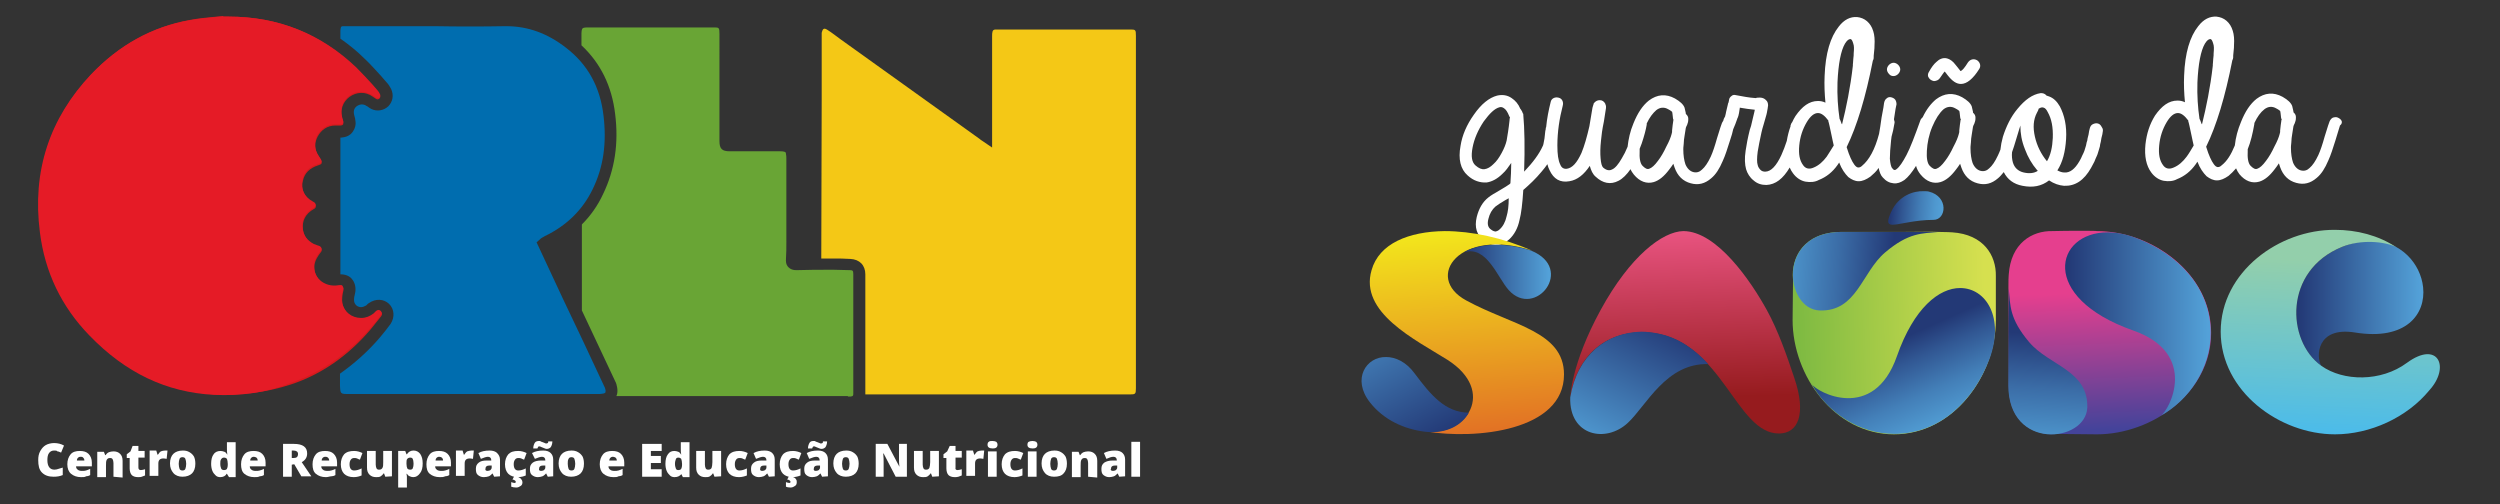 <?xml version="1.0" encoding="utf-8"?>
<!-- Generator: Adobe Illustrator 24.1.3, SVG Export Plug-In . SVG Version: 6.00 Build 0)  -->
<svg version="1.1" id="Camada_1" xmlns="http://www.w3.org/2000/svg" xmlns:xlink="http://www.w3.org/1999/xlink" x="0px" y="0px"
	 viewBox="0 0 601.5 121.3" style="enable-background:new 0 0 601.5 121.3;" xml:space="preserve">
<rect x="0" y="0" width="601.5" height="121.3" fill="#333333" stroke="none"/>
<style type="text/css">
	.st0{fill:#F4C816;}
	.st1{fill:#69A535;}
	.st2{fill:#006DAF;}
	.st3{fill:#D71A1D;}
	.st4{fill:#E51B26;}
	.st5{fill:#FFFFFF;}
	.st6{clip-path:url(#SVGID_1_);fill:url(#SVGID_2_);}
	.st7{clip-path:url(#SVGID_3_);fill:url(#SVGID_4_);}
	.st8{clip-path:url(#SVGID_5_);fill:url(#SVGID_6_);}
	.st9{clip-path:url(#SVGID_7_);fill:url(#SVGID_8_);}
	.st10{clip-path:url(#SVGID_9_);fill:url(#SVGID_10_);}
	.st11{clip-path:url(#SVGID_11_);fill:url(#SVGID_12_);}
	.st12{clip-path:url(#SVGID_13_);fill:url(#SVGID_14_);}
	.st13{clip-path:url(#SVGID_15_);fill:url(#SVGID_16_);}
	.st14{clip-path:url(#SVGID_17_);fill:url(#SVGID_18_);}
	.st15{clip-path:url(#SVGID_19_);fill:url(#SVGID_20_);}
	.st16{clip-path:url(#SVGID_21_);fill:url(#SVGID_22_);}
	.st17{clip-path:url(#SVGID_23_);fill:url(#SVGID_24_);}
	.st18{clip-path:url(#SVGID_25_);fill:url(#SVGID_26_);}
	.st19{clip-path:url(#SVGID_27_);fill:url(#SVGID_28_);}
</style>
<g>
	<path class="st0" d="M200.5,62.2c1.4,0,2.7,0,4.1,0.1c2.2,0.1,3.6,1.5,3.6,3.7c0,9.6,0,19.1,0,28.7c0,0.1,0,0.1,0,0.2l63.6,0v1.4
		v-1.4c1.4,0,1.5-0.1,1.5-1.5V8.6c0-1.5-0.1-1.5-1.5-1.5h-11.9H240c-0.2,0-0.4,0-0.6,0c-0.4,0.1-0.5,0.2-0.6,0.5
		c-0.1,0.3-0.1,0.7-0.1,1.1c0,5.4,0,10.9,0,16.3v10.5l-2.5-1.7c-0.2-0.1-0.3-0.2-0.4-0.3L202.3,9.5c-1.1-0.8-2.1-1.6-3.2-2.3
		c-0.3-0.2-0.5-0.3-0.7-0.3c-0.5,0-0.6,0.7-0.7,1c0,0.1,0,0.2,0,0.4l0,3.6c0,2.8,0,5.7,0,8.5l0,3.7c0,12.7-0.1,25.4-0.1,38.1
		c0.9,0,1.8,0,2.8,0C200.3,62.2,200.5,62.2,200.5,62.2z"/>
	<path class="st1" d="M204,95.4c0.3,0,0.5,0,0.7,0c0.6-0.1,0.6-0.2,0.6-0.8c0-9.6,0-19.1,0-28.7c0-0.8-0.2-0.9-0.8-0.9
		c-1.3,0-2.7-0.1-4-0.1h-0.2c-3.2,0-5.9,0-8.7,0.1c-0.8,0-1.4-0.2-1.9-0.7c-0.7-0.7-0.6-1.6-0.6-1.9c0.1-1.4,0.1-2.9,0.1-4.3
		c0-6.6,0-13.2,0-19.8c0-0.5,0-0.9-0.1-1.3c0-0.3-0.1-0.4-0.4-0.5c-0.3-0.1-0.7-0.1-1-0.1c-2.2,0-4.5,0-6.7,0h-5.4
		c-1.9,0-2.5-0.6-2.5-2.5V8.2c0-1.6-0.1-1.6-1.4-1.6c-10.1,0-20.3,0-30.4,0c-0.9,0-1.1,0.2-1.1,0.2S139.9,7,139.9,8v2.9
		c4.6,4.3,7.3,9.8,8.1,16.5c0.9,7.1-0.1,13.5-2.9,19.3c-1.3,2.8-3,5.2-5.1,7.3v3.8c0,5.7,0,11.3,0,16.9c2.7,5.7,5.3,11.3,8,17
		c0.3,0.5,0.4,1.1,0.5,1.6c0.1,0.7,0.1,1.4-0.2,2h28.8H204z"/>
	<path class="st2" d="M84,94.8h20.9h38.8c0.5,0,1,0,1.4-0.1c0.1,0,0.4-0.1,0.5-0.2c0.1-0.1,0.1-0.3,0.1-0.6
		c-0.1-0.3-0.1-0.6-0.3-0.9c-3.3-7.1-6.6-14.1-10-21.2l-6.3-13.5l0.9-0.8c0.1-0.1,0.2-0.2,0.4-0.3c0.2-0.1,0.5-0.3,0.7-0.4
		c5.2-2.5,9.1-6.3,11.5-11.3c2.6-5.3,3.4-11.1,2.6-17.7c-0.8-6.9-3.8-12.3-9-16.3c-4.5-3.5-9.2-5.2-14.4-5.2h-0.3
		c-5.6,0.1-11.2,0.1-16.8,0c-2.4,0-4.7,0-7.1,0c-0.2,0-0.3,0-0.5,0c-0.1,0-0.3,0-0.4,0l-3.8,0c-2,0-4.1,0-6.1,0c-1.3,0-2.7,0-4,0
		c-0.7,0-0.8,0-0.9,1c0,0.2,0,0.4,0,0.6v0.2v1.2c2,1.4,4,3,5.8,4.8c1.4,1.3,2.7,2.8,4,4.2c0.4,0.5,0.9,1,1.3,1.5
		c0.4,0.4,0.8,1,1.1,1.6c0.7,1.5,0.4,3.1-0.7,4.2c-1.1,1-2.7,1.3-4.1,0.6c-0.3-0.2-0.7-0.4-0.9-0.6l-0.2-0.1c-0.7-0.5-1.5-0.5-2.3,0
		c-0.7,0.5-0.9,1.2-0.7,2.1l0.1,0.4c0.1,0.3,0.2,0.7,0.2,1c0.2,1-0.1,2-0.7,2.8c-0.6,0.8-1.5,1.2-2.6,1.3c-0.1,0-0.2,0-0.3,0v32.9
		c1.2,0,2.3,0.4,2.9,1.3c0.7,0.9,0.9,2.2,0.6,3.4c-0.1,0.3-0.3,1.2-0.2,1.8c0.2,1,1,1.4,1.7,1.4c0.4,0,0.8-0.2,1.2-0.4l0.2-0.2
		c0.2-0.2,0.3-0.3,0.5-0.4c1.6-1.1,3.5-1,4.8,0.2c1.3,1.3,1.4,3.2,0.4,4.8c-0.8,1.1-1.6,2.1-2.6,3.3c-2.9,3.4-6.2,6.3-9.6,8.7v2.9
		C81.9,94.8,81.9,94.8,84,94.8"/>
	<path class="st3" d="M89.3,79.1c0.9-1.1,1.7-2.1,2.4-3c0.3-0.4,0.3-0.8,0-1c-0.3-0.3-0.7-0.3-1.1,0c-0.1,0.1-0.2,0.2-0.3,0.3
		c-0.1,0.1-0.2,0.2-0.3,0.3c-0.9,0.7-1.9,1.1-3,1.1c-2.2,0-4.1-1.5-4.6-3.7c-0.2-1.1,0-2.3,0.2-3.1c0.1-0.4,0.1-0.8-0.1-0.9
		c-0.2-0.3-0.6-0.3-0.8-0.2c-0.3,0-0.5,0.1-0.8,0.1c-1.6,0.1-3.2-0.5-4.2-1.7c-0.9-1.1-1.2-2.4-1-3.8c0.2-1,0.8-1.9,1.4-2.7
		c0.3-0.3,0.4-0.7,0.3-0.9c-0.1-0.2-0.3-0.4-0.7-0.5l-0.3-0.1c-0.3-0.1-0.5-0.2-0.8-0.3c-1.5-0.7-2.4-2-2.7-3.7
		c-0.3-2.1,0.6-3.9,2.6-5c0.4-0.2,0.5-0.4,0.5-0.8c0-0.2,0-0.4-0.6-0.7c-2.1-1.1-3.1-3.2-2.5-5.4c0.4-1.8,1.7-3,3.6-3.6
		c1-0.3,0.9-0.5,0.9-0.9c0-0.2-0.3-0.6-0.5-0.9c-1.5-2.1-1.1-3.9-0.5-5.1c0.9-1.7,2.4-2.7,4.3-2.7l0.6,0c0.2,0,0.4,0,0.6,0H82
		c0.2,0,0.4-0.1,0.5-0.2c0.1-0.1,0.1-0.3,0.1-0.5c0-0.2-0.1-0.5-0.2-0.7l-0.1-0.4c-0.5-2,0.2-3.9,1.8-5.1c1.7-1.2,3.8-1.3,5.5-0.1
		l0.3,0.2c0.2,0.1,0.4,0.3,0.6,0.4c0.3,0.2,0.6,0.1,0.8-0.1c0.2-0.2,0.3-0.5,0.1-0.8c-0.2-0.4-0.4-0.7-0.6-0.9
		c-0.4-0.5-0.9-1-1.3-1.5c-1.2-1.4-2.5-2.8-3.8-4C77.2,8.1,66.9,4,55,4h-1.3l0-0.1c-0.5,0-1.1,0.1-1.6,0.1c-2.1,0.2-4.3,0.4-6.4,0.8
		c-9,1.6-17,6-23.6,13c-10,10.6-14.2,23.3-12.3,38c1.2,9.6,5.2,17.9,11.9,24.8c8.7,9,18.5,13.6,30,14.3c6.3,0.3,12.5-0.5,18.3-2.4
		C77.3,90.1,83.8,85.6,89.3,79.1"/>
	<path class="st4" d="M51.5,95c-11.5-0.6-21.3-5.3-30-14.3c-6.7-6.9-10.7-15.2-11.9-24.8c-1.9-14.7,2.3-27.4,12.3-38
		c6.7-7,14.6-11.4,23.6-13c2.1-0.4,4.3-0.6,6.4-0.8C52.6,4,53.2,4,53.7,3.9l0,0.1H55c11.9,0,22.2,4.1,30.7,12.2
		c1.3,1.3,2.6,2.7,3.8,4c0.4,0.5,0.9,1,1.3,1.5c0.2,0.2,0.4,0.5,0.6,0.9c0.2,0.3,0.1,0.6-0.1,0.8c-0.2,0.2-0.5,0.2-0.8,0.1
		c-0.2-0.1-0.4-0.2-0.6-0.4l-0.3-0.2c-1.7-1.1-3.9-1.1-5.5,0.1c-1.7,1.2-2.3,3.1-1.8,5.1l0.1,0.4c0.1,0.2,0.1,0.4,0.2,0.7
		c0,0.2,0,0.4-0.1,0.5c-0.1,0.1-0.3,0.2-0.5,0.2h-0.2c-0.2,0-0.4,0-0.6,0l-0.6,0c-1.9,0-3.4,1-4.3,2.7c-0.6,1.2-1,3,0.5,5.1
		c0.2,0.3,0.5,0.7,0.5,0.9c0.1,0.4,0.1,0.6-0.9,0.9c-1.9,0.5-3.1,1.8-3.6,3.6c-0.6,2.2,0.4,4.3,2.5,5.4c0.6,0.3,0.6,0.5,0.6,0.7
		c0,0.4-0.1,0.6-0.5,0.8c-1.9,1.1-2.9,2.8-2.6,5c0.2,1.7,1.2,2.9,2.7,3.7c0.3,0.1,0.5,0.2,0.8,0.3l0.3,0.1c0.4,0.1,0.6,0.3,0.7,0.5
		c0.1,0.2,0,0.6-0.3,0.9c-0.6,0.8-1.2,1.7-1.4,2.7c-0.2,1.4,0.1,2.7,1,3.8c1,1.2,2.6,1.8,4.2,1.7c0.3,0,0.5-0.1,0.8-0.1
		c0.3,0,0.7-0.1,0.8,0.2c0.2,0.2,0.2,0.6,0.1,0.9c-0.2,0.8-0.5,2-0.2,3.1c0.4,2.2,2.3,3.7,4.6,3.7c1.1,0,2.1-0.4,3-1.1
		c0.1-0.1,0.2-0.2,0.3-0.3c0.1-0.1,0.2-0.2,0.3-0.3c0.4-0.3,0.8-0.3,1.1,0c0.3,0.3,0.3,0.7,0,1c-0.7,1-1.5,2-2.4,3
		c-5.5,6.4-12.1,10.9-19.5,13.4C64,94.5,57.8,95.3,51.5,95"/>
	<path class="st5" d="M13,108.4c-0.5,0-0.9,0.2-1.2,0.6c-0.3,0.4-0.4,1-0.4,1.7c0,1.5,0.6,2.3,1.7,2.3c0.4,0,0.7-0.1,1-0.2
		c0.3-0.1,0.7-0.2,1-0.3v1.8c-0.7,0.3-1.4,0.4-2.2,0.4c-1.2,0-2.1-0.3-2.8-1s-0.9-1.7-0.9-3c0-0.8,0.1-1.5,0.5-2.2s0.8-1.1,1.3-1.4
		s1.3-0.5,2-0.5c0.9,0,1.7,0.2,2.4,0.6l-0.7,1.7c-0.3-0.1-0.6-0.3-0.9-0.3C13.7,108.4,13.4,108.4,13,108.4"/>
	<path class="st5" d="M19.5,114.8c-1,0-1.8-0.3-2.4-0.8s-0.9-1.3-0.9-2.3c0-1,0.3-1.8,0.8-2.4s1.3-0.8,2.2-0.8
		c0.9,0,1.6,0.2,2.1,0.7s0.8,1.2,0.8,2.1v0.9h-3.8c0,0.3,0.1,0.6,0.4,0.8c0.2,0.2,0.6,0.3,1,0.3c0.4,0,0.7,0,1-0.1
		c0.3-0.1,0.6-0.2,1-0.4v1.5c-0.3,0.2-0.7,0.3-1,0.3C20.5,114.8,20,114.8,19.5,114.8 M19.4,109.9c-0.3,0-0.5,0.1-0.6,0.2
		c-0.2,0.2-0.3,0.4-0.3,0.7h1.8c0-0.3-0.1-0.5-0.3-0.7S19.7,109.9,19.4,109.9"/>
	<path class="st5" d="M27.3,114.7v-3.3c0-0.4-0.1-0.7-0.2-0.9c-0.1-0.2-0.3-0.3-0.6-0.3c-0.4,0-0.6,0.1-0.8,0.4
		c-0.2,0.3-0.2,0.8-0.2,1.5v2.7h-2.1v-6.1H25l0.3,0.8h0.1c0.2-0.3,0.4-0.5,0.8-0.7c0.3-0.1,0.7-0.2,1.1-0.2c0.7,0,1.2,0.2,1.6,0.6
		c0.4,0.4,0.6,0.9,0.6,1.7v4L27.3,114.7L27.3,114.7z"/>
	<path class="st5" d="M33.9,113.1c0.3,0,0.6-0.1,1-0.2v1.5c-0.3,0.1-0.6,0.2-0.8,0.3s-0.6,0.1-0.9,0.1c-0.7,0-1.2-0.2-1.5-0.5
		c-0.3-0.3-0.5-0.9-0.5-1.6v-2.5h-0.7v-0.9l0.9-0.7l0.5-1.3h1.4v1.2h1.5v1.6h-1.5v2.4C33.3,112.9,33.5,113.1,33.9,113.1"/>
	<path class="st5" d="M39.7,108.4c0.2,0,0.4,0,0.5,0l0.1,0l-0.2,2c-0.2,0-0.4-0.1-0.7-0.1c-0.5,0-0.8,0.1-1,0.3s-0.3,0.5-0.3,0.9v3
		H36v-6.1h1.6l0.3,1H38c0.2-0.3,0.4-0.6,0.7-0.8C39,108.5,39.3,108.4,39.7,108.4"/>
	<path class="st5" d="M47,111.6c0,1-0.3,1.8-0.8,2.3s-1.3,0.8-2.3,0.8c-0.9,0-1.7-0.3-2.2-0.9c-0.5-0.6-0.8-1.3-0.8-2.3
		c0-1,0.3-1.8,0.8-2.3s1.3-0.8,2.3-0.8c0.6,0,1.1,0.1,1.6,0.4c0.5,0.3,0.8,0.6,1.1,1.1C46.9,110.4,47,110.9,47,111.6 M43,111.6
		c0,0.5,0.1,0.9,0.2,1.2c0.1,0.3,0.4,0.4,0.7,0.4c0.3,0,0.6-0.1,0.7-0.4s0.2-0.7,0.2-1.2s-0.1-0.9-0.2-1.2c-0.1-0.3-0.4-0.4-0.7-0.4
		s-0.6,0.1-0.7,0.4C43.1,110.7,43,111.1,43,111.6"/>
	<path class="st5" d="M53,114.8c-0.4,0-0.8-0.1-1.1-0.4c-0.3-0.3-0.6-0.6-0.8-1.1c-0.2-0.5-0.3-1.1-0.3-1.7c0-1,0.2-1.8,0.6-2.3
		c0.4-0.6,1-0.8,1.7-0.8c0.3,0,0.6,0.1,0.9,0.2c0.3,0.1,0.5,0.4,0.7,0.7h0c-0.1-0.5-0.1-1-0.1-1.4v-1.6h2.1v8.4h-1.6l-0.5-0.8h-0.1
		C54.3,114.5,53.7,114.8,53,114.8 M53.9,113.1c0.3,0,0.6-0.1,0.7-0.3s0.2-0.5,0.2-1v-0.2c0-0.5-0.1-0.9-0.2-1.2
		c-0.2-0.2-0.4-0.3-0.7-0.3c-0.3,0-0.5,0.1-0.7,0.4c-0.2,0.3-0.2,0.6-0.2,1.1s0.1,0.8,0.2,1.1S53.6,113.1,53.9,113.1"/>
	<path class="st5" d="M61.2,114.8c-1,0-1.8-0.3-2.4-0.8s-0.8-1.3-0.8-2.3c0-1,0.3-1.8,0.8-2.4s1.3-0.8,2.2-0.8
		c0.9,0,1.6,0.2,2.1,0.7s0.8,1.2,0.8,2.1v0.9h-3.8c0,0.3,0.1,0.6,0.4,0.8c0.2,0.2,0.6,0.3,1,0.3c0.4,0,0.7,0,1-0.1
		c0.3-0.1,0.7-0.2,1-0.4v1.5c-0.3,0.2-0.7,0.3-1,0.3C62.1,114.8,61.7,114.8,61.2,114.8 M61.1,109.9c-0.3,0-0.5,0.1-0.6,0.2
		c-0.2,0.2-0.3,0.4-0.3,0.7H62c0-0.3-0.1-0.5-0.3-0.7C61.5,110,61.3,109.9,61.1,109.9"/>
	<path class="st5" d="M70.2,111.8v2.9h-2.1v-7.9h2.6c2.2,0,3.2,0.8,3.2,2.3c0,0.9-0.4,1.6-1.3,2.1l2.3,3.4h-2.4l-1.7-2.9L70.2,111.8
		L70.2,111.8z M70.2,110.2h0.4c0.8,0,1.1-0.3,1.1-1c0-0.5-0.4-0.8-1.1-0.8h-0.4C70.2,108.4,70.2,110.2,70.2,110.2z"/>
	<path class="st5" d="M78.4,114.8c-1,0-1.8-0.3-2.4-0.8c-0.6-0.5-0.8-1.3-0.8-2.3c0-1,0.3-1.8,0.8-2.4s1.3-0.8,2.2-0.8
		c0.9,0,1.6,0.2,2.1,0.7s0.8,1.2,0.8,2.1v0.9h-3.8c0,0.3,0.1,0.6,0.4,0.8c0.2,0.2,0.6,0.3,1,0.3c0.4,0,0.7,0,1-0.1
		c0.3-0.1,0.7-0.2,1-0.4v1.5c-0.3,0.2-0.7,0.3-1,0.3S78.9,114.8,78.4,114.8 M78.3,109.9c-0.3,0-0.5,0.1-0.6,0.2
		c-0.2,0.2-0.3,0.4-0.3,0.7h1.8c0-0.3-0.1-0.5-0.3-0.7C78.8,110,78.6,109.9,78.3,109.9"/>
	<path class="st5" d="M85.1,114.8c-1,0-1.8-0.3-2.3-0.8s-0.8-1.3-0.8-2.3c0-1,0.3-1.8,0.8-2.4c0.6-0.6,1.4-0.8,2.4-0.8
		c0.7,0,1.4,0.2,2,0.5l-0.6,1.6c-0.3-0.1-0.5-0.2-0.7-0.3s-0.4-0.1-0.7-0.1c-0.3,0-0.6,0.1-0.8,0.4c-0.2,0.3-0.3,0.6-0.3,1.1
		c0,1,0.4,1.5,1.1,1.5c0.6,0,1.2-0.2,1.8-0.5v1.7C86.5,114.6,85.9,114.8,85.1,114.8"/>
	<path class="st5" d="M92.7,114.7l-0.3-0.8h-0.1c-0.2,0.3-0.4,0.5-0.7,0.7s-0.7,0.2-1.1,0.2c-0.7,0-1.2-0.2-1.6-0.6
		s-0.6-0.9-0.6-1.7v-4h2.1v3.3c0,0.4,0.1,0.7,0.2,0.9c0.1,0.2,0.3,0.3,0.6,0.3c0.4,0,0.6-0.1,0.8-0.4c0.2-0.3,0.2-0.8,0.2-1.4v-2.7
		h2.1v6.1L92.7,114.7L92.7,114.7z"/>
	<path class="st5" d="M99.4,114.8c-0.3,0-0.6-0.1-0.8-0.2c-0.3-0.1-0.5-0.3-0.7-0.6h-0.1c0.1,0.4,0.1,0.7,0.1,0.8v2.5h-2.1v-8.8h1.7
		l0.3,0.8h0.1c0.4-0.6,0.9-0.9,1.6-0.9c0.7,0,1.2,0.3,1.6,0.8c0.4,0.6,0.6,1.3,0.6,2.3s-0.2,1.8-0.6,2.3
		C100.6,114.5,100.1,114.8,99.4,114.8 M98.7,110.1c-0.3,0-0.5,0.1-0.7,0.3s-0.2,0.6-0.2,1v0.2c0,0.5,0.1,0.9,0.2,1.1
		c0.1,0.2,0.4,0.3,0.7,0.3c0.3,0,0.5-0.1,0.6-0.3c0.1-0.2,0.2-0.6,0.2-1.2c0-0.5-0.1-0.9-0.2-1.1C99.2,110.2,99,110.1,98.7,110.1"/>
	<path class="st5" d="M105.8,114.8c-1,0-1.8-0.3-2.4-0.8s-0.8-1.3-0.8-2.3c0-1,0.3-1.8,0.8-2.4s1.3-0.8,2.2-0.8
		c0.9,0,1.6,0.2,2.1,0.7s0.8,1.2,0.8,2.1v0.9h-3.8c0,0.3,0.1,0.6,0.4,0.8c0.2,0.2,0.6,0.3,1,0.3c0.4,0,0.7,0,1-0.1
		c0.3-0.1,0.7-0.2,1-0.4v1.5c-0.3,0.2-0.7,0.3-1,0.3C106.7,114.8,106.3,114.8,105.8,114.8 M105.7,109.9c-0.3,0-0.5,0.1-0.6,0.2
		c-0.2,0.2-0.3,0.4-0.3,0.7h1.8c0-0.3-0.1-0.5-0.3-0.7C106.2,110,105.9,109.9,105.7,109.9"/>
	<path class="st5" d="M113.4,108.4c0.2,0,0.4,0,0.5,0l0.1,0l-0.2,2c-0.2,0-0.4-0.1-0.7-0.1c-0.5,0-0.8,0.1-1,0.3s-0.3,0.5-0.3,0.9v3
		h-2.1v-6.1h1.6l0.3,1h0.1c0.2-0.3,0.4-0.6,0.7-0.8C112.8,108.5,113.1,108.4,113.4,108.4"/>
	<path class="st5" d="M118.9,114.7l-0.4-0.8h0c-0.3,0.3-0.6,0.6-0.9,0.7c-0.3,0.1-0.7,0.2-1.2,0.2c-0.6,0-1-0.2-1.4-0.5
		s-0.5-0.8-0.5-1.5c0-0.7,0.2-1.1,0.7-1.5s1.1-0.5,2-0.5l1,0v-0.1c0-0.5-0.3-0.8-0.8-0.8c-0.4,0-1,0.2-1.7,0.5l-0.6-1.4
		c0.7-0.4,1.6-0.6,2.7-0.6c0.8,0,1.4,0.2,1.8,0.6c0.4,0.4,0.7,0.9,0.7,1.6v4L118.9,114.7L118.9,114.7z M117.3,113.3
		c0.3,0,0.5-0.1,0.7-0.2c0.2-0.2,0.3-0.4,0.3-0.6v-0.5l-0.5,0c-0.7,0-1,0.3-1,0.8C116.7,113.1,116.9,113.3,117.3,113.3"/>
	<path class="st5" d="M124.6,114.8c-1,0-1.8-0.3-2.3-0.8s-0.8-1.3-0.8-2.3c0-1,0.3-1.8,0.8-2.4c0.6-0.6,1.3-0.8,2.4-0.8
		c0.7,0,1.4,0.2,2,0.5l-0.6,1.6c-0.3-0.1-0.5-0.2-0.7-0.3s-0.4-0.1-0.7-0.1c-0.3,0-0.6,0.1-0.8,0.4s-0.3,0.6-0.3,1.1
		c0,1,0.4,1.5,1.1,1.5c0.6,0,1.2-0.2,1.8-0.5v1.7C126,114.6,125.4,114.8,124.6,114.8 M125.7,116c0,0.4-0.1,0.7-0.4,0.9
		c-0.3,0.2-0.6,0.4-1.1,0.4c-0.5,0-0.9-0.1-1.2-0.2v-1.1c0.3,0.1,0.6,0.2,0.8,0.2c0.2,0,0.3-0.1,0.3-0.3c0-0.1-0.1-0.2-0.2-0.3
		c-0.2-0.1-0.3-0.2-0.6-0.2l0.4-0.8h1.1l-0.1,0.2c0.3,0.1,0.6,0.3,0.7,0.5C125.6,115.5,125.7,115.8,125.7,116"/>
	<path class="st5" d="M131.8,114.7l-0.4-0.8h0c-0.3,0.3-0.6,0.6-0.9,0.7c-0.3,0.1-0.7,0.2-1.1,0.2c-0.6,0-1-0.2-1.4-0.5
		s-0.5-0.8-0.5-1.5c0-0.7,0.2-1.1,0.7-1.5c0.4-0.3,1.1-0.5,2-0.5l1,0v-0.1c0-0.5-0.3-0.8-0.8-0.8c-0.4,0-1,0.2-1.7,0.5L128,109
		c0.7-0.4,1.6-0.6,2.7-0.6c0.8,0,1.4,0.2,1.8,0.6c0.4,0.4,0.6,0.9,0.6,1.6v4L131.8,114.7L131.8,114.7z M131.6,108
		c-0.2,0-0.3,0-0.5-0.1s-0.3-0.1-0.5-0.2s-0.3-0.1-0.5-0.2c-0.1-0.1-0.3-0.1-0.4-0.1c-0.2,0-0.3,0.2-0.4,0.5h-1
		c0-0.6,0.2-1.1,0.4-1.4s0.6-0.4,1-0.4c0.1,0,0.3,0,0.4,0.1c0.1,0.1,0.3,0.1,0.5,0.2s0.3,0.1,0.5,0.2c0.1,0.1,0.3,0.1,0.4,0.1
		c0.1,0,0.2-0.1,0.3-0.1c0.1-0.1,0.1-0.2,0.1-0.4h1c0,0.6-0.2,1.1-0.4,1.4C132.3,107.8,132,108,131.6,108 M130.2,113.3
		c0.3,0,0.5-0.1,0.7-0.2c0.2-0.2,0.3-0.4,0.3-0.6v-0.5l-0.5,0c-0.7,0-1,0.3-1,0.8C129.6,113.1,129.8,113.3,130.2,113.3"/>
	<path class="st5" d="M140.5,111.6c0,1-0.3,1.8-0.8,2.3s-1.3,0.8-2.3,0.8c-0.9,0-1.7-0.3-2.2-0.9s-0.8-1.3-0.8-2.3
		c0-1,0.3-1.8,0.8-2.3s1.3-0.8,2.3-0.8c0.6,0,1.1,0.1,1.6,0.4c0.5,0.3,0.8,0.6,1.1,1.1C140.4,110.4,140.5,110.9,140.5,111.6
		 M136.6,111.6c0,0.5,0.1,0.9,0.2,1.2c0.1,0.3,0.4,0.4,0.7,0.4s0.6-0.1,0.7-0.4s0.2-0.7,0.2-1.2s-0.1-0.9-0.2-1.2
		c-0.1-0.3-0.4-0.4-0.7-0.4s-0.6,0.1-0.7,0.4C136.6,110.7,136.6,111.1,136.6,111.6"/>
	<path class="st5" d="M147.6,114.8c-1,0-1.8-0.3-2.4-0.8s-0.9-1.3-0.9-2.3c0-1,0.3-1.8,0.8-2.4c0.5-0.6,1.3-0.8,2.2-0.8
		c0.9,0,1.6,0.2,2.1,0.7s0.8,1.2,0.8,2.1v0.9h-3.8c0,0.3,0.1,0.6,0.4,0.8c0.2,0.2,0.6,0.3,1,0.3c0.4,0,0.7,0,1-0.1
		c0.3-0.1,0.6-0.2,1-0.4v1.5c-0.3,0.2-0.7,0.3-1,0.3C148.5,114.8,148.1,114.8,147.6,114.8 M147.5,109.9c-0.3,0-0.5,0.1-0.6,0.2
		c-0.2,0.2-0.3,0.4-0.3,0.7h1.8c0-0.3-0.1-0.5-0.3-0.7C147.9,110,147.7,109.9,147.5,109.9"/>
	<polygon class="st5" points="159.2,114.7 154.5,114.7 154.5,106.8 159.2,106.8 159.2,108.5 156.6,108.5 156.6,109.7 159,109.7 
		159,111.4 156.6,111.4 156.6,112.9 159.2,112.9 	"/>
	<path class="st5" d="M162.3,114.8c-0.4,0-0.8-0.1-1.1-0.4c-0.3-0.3-0.6-0.6-0.8-1.1c-0.2-0.5-0.3-1.1-0.3-1.7c0-1,0.2-1.8,0.6-2.3
		c0.4-0.6,0.9-0.8,1.6-0.8c0.3,0,0.6,0.1,0.9,0.2s0.5,0.4,0.7,0.7h0c-0.1-0.5-0.1-1-0.1-1.4v-1.6h2.1v8.4h-1.6l-0.4-0.8H164
		C163.6,114.5,163.1,114.8,162.3,114.8 M163.2,113.1c0.3,0,0.6-0.1,0.7-0.3s0.2-0.5,0.2-1v-0.2c0-0.5-0.1-0.9-0.2-1.2
		c-0.2-0.2-0.4-0.3-0.7-0.3c-0.3,0-0.5,0.1-0.6,0.4c-0.1,0.3-0.2,0.6-0.2,1.1s0.1,0.8,0.2,1.1C162.7,113,162.9,113.1,163.2,113.1"/>
	<path class="st5" d="M171.9,114.7l-0.3-0.8h-0.1c-0.2,0.3-0.4,0.5-0.7,0.7s-0.7,0.2-1.1,0.2c-0.7,0-1.2-0.2-1.6-0.6
		s-0.6-0.9-0.6-1.7v-4h2.1v3.3c0,0.4,0.1,0.7,0.2,0.9c0.1,0.2,0.3,0.3,0.6,0.3c0.4,0,0.6-0.1,0.8-0.4c0.1-0.3,0.2-0.8,0.2-1.4v-2.7
		h2.1v6.1L171.9,114.7L171.9,114.7z"/>
	<path class="st5" d="M177.8,114.8c-1,0-1.8-0.3-2.3-0.8s-0.8-1.3-0.8-2.3c0-1,0.3-1.8,0.8-2.4c0.6-0.6,1.4-0.8,2.4-0.8
		c0.7,0,1.4,0.2,2,0.5l-0.6,1.6c-0.3-0.1-0.5-0.2-0.7-0.3s-0.4-0.1-0.7-0.1c-0.3,0-0.6,0.1-0.8,0.4c-0.2,0.3-0.3,0.6-0.3,1.1
		c0,1,0.4,1.5,1.1,1.5c0.6,0,1.2-0.2,1.8-0.5v1.7C179.2,114.6,178.5,114.8,177.8,114.8"/>
	<path class="st5" d="M185,114.7l-0.4-0.8h0c-0.3,0.3-0.6,0.6-0.9,0.7c-0.3,0.1-0.7,0.2-1.1,0.2c-0.6,0-1-0.2-1.4-0.5
		s-0.5-0.8-0.5-1.5c0-0.7,0.2-1.1,0.7-1.5s1.1-0.5,2-0.5l1,0v-0.1c0-0.5-0.3-0.8-0.8-0.8c-0.4,0-1,0.2-1.7,0.5l-0.6-1.4
		c0.7-0.4,1.6-0.6,2.7-0.6c0.8,0,1.4,0.2,1.8,0.6c0.4,0.4,0.6,0.9,0.6,1.6v4L185,114.7L185,114.7z M183.4,113.3
		c0.3,0,0.5-0.1,0.7-0.2c0.2-0.2,0.3-0.4,0.3-0.6v-0.5l-0.5,0c-0.7,0-1,0.3-1,0.8C182.8,113.1,183,113.3,183.4,113.3"/>
	<path class="st5" d="M190.7,114.8c-1,0-1.8-0.3-2.3-0.8s-0.8-1.3-0.8-2.3c0-1,0.3-1.8,0.8-2.4c0.6-0.6,1.4-0.8,2.4-0.8
		c0.7,0,1.4,0.2,2,0.5l-0.6,1.6c-0.3-0.1-0.5-0.2-0.7-0.3s-0.4-0.1-0.7-0.1c-0.3,0-0.6,0.1-0.8,0.4c-0.2,0.3-0.3,0.6-0.3,1.1
		c0,1,0.4,1.5,1.1,1.5c0.6,0,1.2-0.2,1.8-0.5v1.7C192.1,114.6,191.4,114.8,190.7,114.8 M191.7,116c0,0.4-0.1,0.7-0.4,0.9
		c-0.3,0.2-0.6,0.4-1.1,0.4c-0.5,0-0.9-0.1-1.1-0.2v-1.1c0.3,0.1,0.6,0.2,0.8,0.2c0.2,0,0.3-0.1,0.3-0.3c0-0.1-0.1-0.2-0.2-0.3
		c-0.1-0.1-0.3-0.2-0.6-0.2l0.4-0.8h1.1l-0.1,0.2c0.4,0.1,0.6,0.3,0.7,0.5C191.7,115.5,191.7,115.8,191.7,116"/>
	<path class="st5" d="M197.8,114.7l-0.4-0.8h0c-0.3,0.3-0.6,0.6-0.9,0.7c-0.3,0.1-0.7,0.2-1.1,0.2c-0.6,0-1-0.2-1.4-0.5
		s-0.5-0.8-0.5-1.5c0-0.7,0.2-1.1,0.7-1.5s1.1-0.5,2-0.5l1,0v-0.1c0-0.5-0.3-0.8-0.8-0.8c-0.4,0-1,0.2-1.7,0.5l-0.6-1.4
		c0.7-0.4,1.6-0.6,2.7-0.6c0.8,0,1.4,0.2,1.8,0.6c0.4,0.4,0.6,0.9,0.6,1.6v4L197.8,114.7L197.8,114.7z M197.7,108
		c-0.2,0-0.3,0-0.5-0.1s-0.3-0.1-0.5-0.2s-0.3-0.1-0.5-0.2c-0.1-0.1-0.3-0.1-0.4-0.1c-0.2,0-0.3,0.2-0.4,0.5h-1
		c0-0.6,0.2-1.1,0.4-1.4s0.5-0.4,1-0.4c0.1,0,0.3,0,0.4,0.1c0.1,0.1,0.3,0.1,0.5,0.2s0.3,0.1,0.5,0.2c0.1,0.1,0.3,0.1,0.4,0.1
		c0.1,0,0.2-0.1,0.3-0.1c0.1-0.1,0.1-0.2,0.1-0.4h1c0,0.6-0.2,1.1-0.4,1.4C198.4,107.8,198.1,108,197.7,108 M196.3,113.3
		c0.3,0,0.5-0.1,0.7-0.2c0.2-0.2,0.3-0.4,0.3-0.6v-0.5l-0.5,0c-0.7,0-1,0.3-1,0.8C195.7,113.1,195.9,113.3,196.3,113.3"/>
	<path class="st5" d="M206.6,111.6c0,1-0.3,1.8-0.8,2.3s-1.3,0.8-2.3,0.8c-0.9,0-1.7-0.3-2.2-0.9s-0.8-1.3-0.8-2.3
		c0-1,0.3-1.8,0.8-2.3s1.3-0.8,2.3-0.8c0.6,0,1.1,0.1,1.6,0.4c0.5,0.3,0.8,0.6,1.1,1.1C206.5,110.4,206.6,110.9,206.6,111.6
		 M202.6,111.6c0,0.5,0.1,0.9,0.2,1.2c0.1,0.3,0.4,0.4,0.7,0.4s0.6-0.1,0.7-0.4c0.1-0.3,0.2-0.7,0.2-1.2s-0.1-0.9-0.2-1.2
		s-0.4-0.4-0.7-0.4s-0.6,0.1-0.7,0.4C202.7,110.7,202.6,111.1,202.6,111.6"/>
	<path class="st5" d="M218.3,114.7h-2.8l-2.9-5.6h-0.1c0.1,0.9,0.1,1.6,0.1,2v3.6h-1.9v-7.9h2.8l2.9,5.5h0c-0.1-0.8-0.1-1.4-0.1-1.9
		v-3.6h1.9V114.7z"/>
	<path class="st5" d="M224.3,114.7l-0.3-0.8h-0.1c-0.2,0.3-0.4,0.5-0.7,0.7s-0.7,0.2-1.1,0.2c-0.7,0-1.2-0.2-1.6-0.6
		s-0.6-0.9-0.6-1.7v-4h2.1v3.3c0,0.4,0.1,0.7,0.2,0.9c0.1,0.2,0.3,0.3,0.6,0.3c0.4,0,0.6-0.1,0.8-0.4c0.1-0.3,0.2-0.8,0.2-1.4v-2.7
		h2.1v6.1L224.3,114.7L224.3,114.7z"/>
	<path class="st5" d="M230.4,113.1c0.3,0,0.6-0.1,1-0.2v1.5c-0.3,0.1-0.6,0.2-0.8,0.3c-0.3,0.1-0.6,0.1-0.9,0.1
		c-0.7,0-1.2-0.2-1.5-0.5c-0.3-0.3-0.5-0.9-0.5-1.6v-2.5h-0.7v-0.9l0.9-0.7l0.6-1.3h1.4v1.2h1.5v1.6h-1.5v2.4
		C229.8,112.9,230,113.1,230.4,113.1"/>
	<path class="st5" d="M236.2,108.4c0.2,0,0.4,0,0.5,0l0.1,0l-0.2,2c-0.2,0-0.4-0.1-0.7-0.1c-0.5,0-0.8,0.1-1,0.3
		c-0.2,0.2-0.3,0.5-0.3,0.9v3h-2.1v-6.1h1.6l0.3,1h0.1c0.2-0.3,0.4-0.6,0.7-0.8C235.5,108.5,235.8,108.4,236.2,108.4"/>
	<path class="st5" d="M237.6,107c0-0.3,0.1-0.6,0.3-0.7c0.2-0.2,0.5-0.2,0.9-0.2s0.7,0.1,0.9,0.2c0.2,0.2,0.3,0.4,0.3,0.7
		c0,0.6-0.4,0.9-1.1,0.9C238,107.9,237.6,107.6,237.6,107 M239.8,114.7h-2.1v-6.1h2.1V114.7z"/>
	<path class="st5" d="M244.1,114.8c-1,0-1.8-0.3-2.3-0.8s-0.8-1.3-0.8-2.3c0-1,0.3-1.8,0.8-2.4c0.6-0.6,1.4-0.8,2.4-0.8
		c0.7,0,1.4,0.2,2,0.5l-0.6,1.6c-0.3-0.1-0.5-0.2-0.7-0.3s-0.4-0.1-0.7-0.1c-0.3,0-0.6,0.1-0.8,0.4c-0.2,0.3-0.3,0.6-0.3,1.1
		c0,1,0.4,1.5,1.1,1.5c0.6,0,1.2-0.2,1.8-0.5v1.7C245.5,114.6,244.8,114.8,244.1,114.8"/>
	<path class="st5" d="M247.2,107c0-0.3,0.1-0.6,0.3-0.7s0.5-0.2,0.9-0.2s0.7,0.1,0.9,0.2c0.2,0.2,0.3,0.4,0.3,0.7
		c0,0.6-0.4,0.9-1.1,0.9C247.6,107.9,247.2,107.6,247.2,107 M249.4,114.7h-2.1v-6.1h2.1V114.7z"/>
	<path class="st5" d="M256.7,111.6c0,1-0.3,1.8-0.8,2.3c-0.5,0.6-1.3,0.8-2.3,0.8c-0.9,0-1.7-0.3-2.2-0.9s-0.8-1.3-0.8-2.3
		c0-1,0.3-1.8,0.8-2.3s1.3-0.8,2.3-0.8c0.6,0,1.1,0.1,1.6,0.4c0.5,0.3,0.8,0.6,1.1,1.1C256.6,110.4,256.7,110.9,256.7,111.6
		 M252.7,111.6c0,0.5,0.1,0.9,0.2,1.2c0.1,0.3,0.4,0.4,0.7,0.4s0.6-0.1,0.7-0.4c0.1-0.3,0.2-0.7,0.2-1.2s-0.1-0.9-0.2-1.2
		s-0.4-0.4-0.7-0.4s-0.6,0.1-0.7,0.4C252.8,110.7,252.7,111.1,252.7,111.6"/>
	<path class="st5" d="M261.8,114.7v-3.3c0-0.4-0.1-0.7-0.2-0.9c-0.1-0.2-0.3-0.3-0.6-0.3c-0.4,0-0.6,0.1-0.8,0.4
		c-0.2,0.3-0.2,0.8-0.2,1.5v2.7h-2.1v-6.1h1.6l0.3,0.8h0.1c0.2-0.3,0.4-0.5,0.8-0.7c0.3-0.1,0.7-0.2,1.1-0.2c0.7,0,1.2,0.2,1.6,0.6
		c0.4,0.4,0.6,0.9,0.6,1.7v4L261.8,114.7L261.8,114.7z"/>
	<path class="st5" d="M269.3,114.7l-0.4-0.8h0c-0.3,0.3-0.6,0.6-0.9,0.7c-0.3,0.1-0.7,0.2-1.1,0.2c-0.6,0-1-0.2-1.4-0.5
		s-0.5-0.8-0.5-1.5c0-0.7,0.2-1.1,0.7-1.5c0.5-0.3,1.1-0.5,2-0.5l1,0v-0.1c0-0.5-0.3-0.8-0.8-0.8c-0.5,0-1,0.2-1.7,0.5l-0.6-1.4
		c0.7-0.4,1.6-0.6,2.7-0.6c0.8,0,1.4,0.2,1.8,0.6c0.4,0.4,0.6,0.9,0.6,1.6v4L269.3,114.7L269.3,114.7z M267.8,113.3
		c0.3,0,0.5-0.1,0.7-0.2c0.2-0.2,0.3-0.4,0.3-0.6v-0.5l-0.5,0c-0.7,0-1,0.3-1,0.8C267.1,113.1,267.4,113.3,267.8,113.3"/>
	<rect x="272.2" y="106.3" class="st5" width="2.1" height="8.4"/>
</g>
<g>
	<g>
		<path class="st5" d="M455.6,18.3c0.4,0,0.8-0.2,1.1-0.5c0.3-0.3,0.5-0.7,0.5-1.1c0-0.4-0.2-0.8-0.5-1.1c-0.3-0.3-0.7-0.5-1.1-0.5
			c-0.4,0-0.8,0.2-1.1,0.5c-0.3,0.3-0.5,0.7-0.5,1.1c0,0.4,0.2,0.8,0.5,1.1C454.8,18.2,455.2,18.3,455.6,18.3"/>
		<path class="st5" d="M464.7,19.3c0.4,0.2,0.7,0.3,1.2,0.1c0.4-0.1,0.7-0.4,0.9-0.7c0.5-0.7,0.8-1.2,1.1-1.5
			c0.1,0.1,0.3,0.4,0.7,0.9c1.1,1.4,2.1,2.1,3.2,2.1c1.4,0,2.9-1.2,4.4-3.6c0.2-0.3,0.3-0.7,0.2-1.1c-0.1-0.4-0.3-0.7-0.7-1
			c-0.4-0.2-0.7-0.3-1.2-0.2c-0.4,0.1-0.7,0.3-1,0.7c-0.8,1.3-1.4,2-1.8,2.1l-0.7-0.9c-0.5-0.6-0.8-1-1-1.2c-0.6-0.6-1.2-0.9-1.8-1
			c-0.8-0.1-1.6,0.2-2.3,0.9c-0.6,0.5-1.2,1.3-1.8,2.4c-0.2,0.3-0.3,0.7-0.2,1.1C464.1,18.8,464.3,19.1,464.7,19.3"/>
		<path class="st5" d="M504.7,29.7c-0.4-0.1-0.8,0-1.2,0.2c-0.4,0.2-0.6,0.6-0.7,1c-0.1,0.3-0.2,0.8-0.3,1.5
			c-0.2,0.7-0.3,1.2-0.3,1.4c-0.1,0.2-0.2,0.6-0.3,1.2c-0.2,0.6-0.3,1-0.4,1.3c-0.1,0.3-0.3,0.7-0.5,1.1c-0.2,0.5-0.4,0.9-0.7,1.4
			c-1.1,1.9-2.3,2.8-3.6,2.7c-0.6,0-1.1-0.2-1.7-0.5c1.3-2,1.9-4.5,2.1-7.5c0.2-3.2-0.4-5.8-1.5-7.9c-0.7-1.2-1.5-2-2.6-2.4
			l-0.6-0.2c-0.4-0.5-0.9-0.6-1.4-0.6c-2,0.3-3.8,1.6-5.6,3.8c-1.6,1.9-2.7,4.2-3.5,6.7c-0.3,1.1-0.5,2.1-0.6,3.1
			c-0.2,0.5-0.4,1-0.6,1.4c-0.7,1.5-1.4,2.5-2.1,3.1c-0.6,0.6-1.3,0.8-2.1,0.6c-0.8-0.2-1.5-0.9-1.9-1.9c-0.3-0.9-0.5-2.1-0.5-3.6
			c0-0.1,0-0.5,0.1-1.3c0-0.6,0.1-1.3,0.2-1.9c0,0,0.1-0.7,0.3-1.9l0.1-0.3c0.2-0.4,0.3-0.6,0.3-0.7c0.2-0.5,0.2-0.9,0.2-1.2
			c0-0.5-0.2-0.8-0.5-1.1c0,0-0.1-0.1-0.1-0.1v-0.2c-0.1-0.5-0.2-0.9-0.3-1.3c-0.3-0.8-1.1-1.5-2.3-2.2c-2.2-1.2-4.3-1-6.3,0.5
			c-1.2,1-2.3,2.4-3.2,4.3c-0.2,0.2-0.4,0.4-0.5,0.6c-1.4,3.9-2.5,6.8-3.4,8.5c-0.9,1.7-1.7,2.9-2.4,3.4c-0.2,0.2-0.4,0.2-0.5,0.2
			c-0.2,0-0.3-0.2-0.6-0.5c-0.2-0.3-0.4-1-0.5-2.2c0-1.1,0.1-2.6,0.3-4.5c0-0.2,0.1-0.5,0.1-0.8c0.3-1,0.5-2,0.7-3.2
			c0.1-0.3,0-0.6-0.1-0.9c0-0.1,0-0.1,0-0.2c0.3-2.1,0.5-3.2,0.6-3.5c0-0.4-0.1-0.8-0.3-1.1c-0.2-0.3-0.6-0.5-1-0.6
			c-0.4-0.1-0.8,0-1.1,0.3c-0.3,0.2-0.5,0.6-0.6,1.1c0,0.3-0.2,1.4-0.6,3.5c-0.2,1.5-0.4,2.8-0.6,3.9c-1,3.8-2.4,6.3-4.1,7.7
			c-0.3,0.3-0.6,0.4-0.9,0.4c-0.2,0-0.3-0.1-0.5-0.2c-0.6-0.5-1.2-1.6-1.8-3.2l-0.5-1.5c2.5-5.1,4.6-12.1,6.3-20.8
			c0.1-0.2,0.2-0.4,0.2-0.6c0-0.3,0-0.8,0.1-1.5c0.1-0.7,0.1-1.2,0.1-1.5c0.1-1.4,0-2.6-0.3-3.5c-0.3-1-0.8-1.8-1.5-2.4
			c-0.7-0.6-1.5-0.9-2.4-1c-1.6-0.1-3.1,0.6-4.4,2.3c-2,2.5-3.2,6.4-3.4,11.9c-0.1,2.1,0,4.3,0.2,6.4c-0.6-0.3-1.2-0.4-1.8-0.4
			c-2.1,0-3.8,1.3-5.4,3.6c-0.3,0.5-0.6,1-0.8,1.5c-0.2,0.2-0.3,0.5-0.4,0.8c0,0.1,0,0.1,0,0.2c-0.4,1.1-0.7,2.3-0.9,3.5
			c-0.4,1.2-0.8,2.3-1.3,3.4c-1.2,2.6-2.5,4-3.9,4c-0.4,0-0.8-0.1-1.1-0.4c-0.3-0.3-0.6-0.7-0.7-1.2c-0.2-0.6-0.2-1.7,0-3.2
			c0.2-1.2,0.5-2.8,0.9-4.6c0.1-0.5,0.3-1.2,0.6-2.2l0.6-2.1c0.2-0.7,0.2-1.2,0.3-1.5c0-0.3,0.1-0.5,0.1-0.7c0-0.5-0.1-0.8-0.3-1.1
			c-0.5-0.6-1.1-0.9-2.1-0.8c-0.3,0-0.4,0-0.5,0.1h-0.1c-1.6-0.1-3.1-0.4-4.7-0.7c-0.4-0.1-0.8-0.1-1.1,0.2c-0.3,0.2-0.6,0.6-0.6,1
			c0,0.2-0.1,0.3-0.1,0.5c0,0.1-0.1,0.2-0.1,0.2l-0.5,2.1c-0.1,0.4-0.1,0.7-0.2,0.9c0,0.2-0.1,0.3-0.2,0.5c-0.1,0.1-0.2,0.4-0.3,0.8
			c-0.1,0.1-0.2,0.3-0.3,0.5c-0.1,0.2-0.5,1.4-1.2,3.7c-0.5,1.8-1,3.3-1.5,4.4c-0.7,1.5-1.4,2.5-2.1,3.1c-0.6,0.6-1.3,0.8-2.1,0.6
			c-0.8-0.2-1.5-0.9-1.9-1.9c-0.3-0.9-0.5-2.1-0.5-3.6c0-0.1,0-0.5,0.1-1.3c0-0.6,0.1-1.3,0.2-1.9c0,0,0.1-0.7,0.3-1.9l0.1-0.3
			c0.2-0.4,0.3-0.6,0.3-0.7c0.2-0.5,0.2-0.9,0.2-1.2c0-0.5-0.2-0.8-0.5-1.1c0,0-0.1-0.1-0.1-0.1v-0.2c-0.1-0.5-0.2-0.9-0.3-1.3
			c-0.3-0.8-1.1-1.5-2.3-2.2c-2.2-1.2-4.3-1-6.3,0.5c-1.5,1.2-2.7,3-3.7,5.5c-0.8,1.9-1.2,3.8-1.4,5.6c-0.4,1-0.9,2-1.4,2.8
			c-0.8,1.4-1.6,2.4-2.4,2.7c-0.6,0.3-1.3,0.2-2.1-0.5c-0.3-0.3-0.5-1-0.6-2.2c-0.1-1.1-0.1-2.5,0.1-4.3c0.1-1.2,0.3-2.7,0.7-4.6
			c0.3-1.7,0.4-2.8,0.5-3.2v-0.3v-0.1v-0.1l-0.2-0.6c-0.3-0.5-0.7-0.8-1.3-0.8c-0.5,0-0.9,0.2-1.2,0.5c-0.2,0.2-0.3,0.3-0.3,0.5
			c0,0.1-0.1,0.2-0.1,0.3c-0.1,0.2-0.2,0.7-0.3,1.4c-0.4,2.3-0.6,3.5-0.6,3.6c-0.6,2.6-1.2,4.7-1.9,6.4c-1.1,2.4-2.2,3.6-3.5,3.8
			c-0.7,0.1-1.3-0.2-1.6-1c-0.5-1-0.7-2.5-0.7-4.6c0-3.3,0.5-6.5,1.3-9.6c0.1-0.4,0.1-0.8-0.1-1.2c-0.2-0.4-0.5-0.6-0.9-0.7
			c-0.4-0.1-0.8-0.1-1.2,0.1c-0.4,0.2-0.6,0.5-0.7,0.9c-0.5,2-0.9,4-1.1,6.1c-0.1,0.1-0.1,0.3-0.1,0.4c0,0,0,0.2-0.1,0.5
			c0,0.3-0.1,0.6-0.1,0.9l-0.1,0.9c-0.2,1.1-0.3,1.7-0.4,1.8c-0.9,2-2.4,4-4.5,6.2c0.2-5.8,0.1-10.4-0.2-13.7v-0.2l-0.1-0.1
			l-0.2-0.5c-0.1-0.2-0.2-0.3-0.3-0.5c0,0-0.1-0.1-0.1-0.1c-0.5-1.2-1.2-2-2.1-2.6c-1-0.7-2.2-0.9-3.5-0.6c-1.9,0.5-3.8,2-5.6,4.6
			c-1.7,2.4-2.8,4.9-3.2,7.5c-0.6,3.2,0,5.6,1.7,7.1c1.4,1.3,3,1.8,4.6,1.7c1.3-0.2,2.6-0.9,3.8-2.1c0.8-0.7,1.4-1.6,2.1-2.6
			c0,1.7-0.1,3.4-0.2,4.9l-0.2,0.2c-0.4,0.3-1.2,0.8-2.4,1.5c-1.2,0.7-2.1,1.2-2.7,1.7c-1.4,1.1-2.3,2.7-2.8,4.7
			c-0.6,2.5,0,4.4,1.8,5.7c1.1,0.8,2.2,1.1,3.3,1c1-0.1,1.9-0.6,2.7-1.3c1.2-1.1,2.1-2.7,2.5-4.7c0.4-1.5,0.7-3.9,0.9-7.2
			c1.5-1.3,3-2.7,4.4-4.4c0.5-0.6,1-1.2,1.4-1.8c0.1,0.5,0.3,1,0.5,1.4c1,2.2,2.6,3.1,4.8,2.7c1.9-0.3,3.5-1.6,4.9-3.7
			c0.3,1.1,0.7,2,1.4,2.6c1.7,1.6,3.6,2,5.5,1c1-0.5,2-1.5,2.9-2.8c0.2,0.5,0.5,0.9,0.8,1.3c1.4,1.7,3.1,2.3,4.8,1.8
			c1.3-0.4,2.5-1.4,3.7-3c0.3-0.4,0.7-0.9,1-1.4c0.1,0.3,0.2,0.6,0.3,0.9c0.7,2,2,3.3,3.9,3.8c1.8,0.5,3.4,0.1,4.9-1.2
			c1.1-0.9,2-2.3,2.8-4.2c0.6-1.3,1.1-2.9,1.7-4.8c0.4-1.2,0.7-2.2,0.8-2.8c0.2-0.4,0.3-0.8,0.5-1.2l0.4-1.1
			c0.1-0.2,0.1-0.4,0.2-0.5c0.1-0.2,0.2-0.6,0.3-1.1l0.2-1.3c1.2,0.2,2.4,0.4,3.6,0.5l-0.1,0.5l-0.5,2.1c-0.2,1-0.4,1.7-0.6,2.2
			c-0.5,2-0.8,3.6-1,5c-0.3,1.9-0.2,3.4,0.1,4.5c0.3,1,0.9,2,1.8,2.7c0.9,0.8,1.9,1.1,3.1,1.1c2.2-0.1,4-1.5,5.6-4.2
			c0.2,0.5,0.5,1,0.8,1.4c0.8,1.1,1.9,1.8,3,2c1.2,0.2,2.3,0.1,3.2-0.4c1.8-0.7,3.3-1.9,4.5-3.6l0.4-0.6c0.6,1.6,1.4,2.7,2.2,3.5
			c0.8,0.6,1.6,1,2.5,1c0.9,0,1.8-0.4,2.8-1.1c0.7-0.6,1.4-1.2,2-2.1c0.2,1,0.5,1.8,1,2.3c0.8,0.9,1.6,1.3,2.6,1.4
			c0.9,0.1,1.7-0.2,2.6-0.8c0.9-0.7,1.8-1.8,2.8-3.4c0.2,0.8,0.6,1.5,1.1,2.1c1.4,1.7,3.1,2.3,4.8,1.8c1.3-0.4,2.5-1.4,3.7-3
			c0.3-0.4,0.7-0.9,1-1.4c0.1,0.3,0.2,0.6,0.3,0.9c0.7,2,2,3.3,3.9,3.8c1.8,0.5,3.4,0.1,4.9-1.2c0.5-0.4,0.9-0.9,1.4-1.5
			c0.9,1.8,2.4,2.9,4.5,3.3c2.5,0.5,4.6,0.1,6.4-1.3c1.2,0.8,2.4,1.2,3.6,1.3c2.7,0.1,4.8-1.3,6.5-4.3c0.3-0.5,0.5-1,0.8-1.5
			c0.2-0.5,0.4-1,0.6-1.4c0.2-0.4,0.3-0.9,0.5-1.5c0.2-0.6,0.3-1,0.3-1.3c0.1-0.3,0.2-0.8,0.3-1.5c0.2-0.7,0.3-1.2,0.3-1.4
			c0.1-0.4,0.1-0.8-0.2-1.2C505.4,30,505.1,29.8,504.7,29.7 M363.2,28.9c-0.2,2-0.5,3.7-0.7,4.9c-0.2,0.9-0.6,1.9-1.2,3
			c-0.6,1.1-1.2,2-2,2.7c-0.7,0.7-1.4,1.1-2.1,1.2c-0.7,0.1-1.4-0.2-2.2-0.9c-0.9-0.8-1.1-2.2-0.7-4.3c0.4-2.1,1.3-4.2,2.7-6.3
			c1.4-1.9,2.6-3.1,3.8-3.4c0.4-0.1,0.7,0,1,0.2c0.5,0.3,0.9,0.9,1.3,1.9c0,0.1,0.1,0.2,0.2,0.3C363.2,28.6,363.2,28.8,363.2,28.9
			 M362.5,52c-0.3,1.4-0.9,2.5-1.7,3.2c-0.3,0.3-0.6,0.4-0.9,0.5c-0.3,0-0.7-0.1-1.2-0.5c-0.7-0.5-0.9-1.3-0.6-2.5
			c0.3-1.3,0.9-2.3,1.7-3c0.5-0.4,1.3-0.9,2.3-1.5l0.9-0.5C363,49.6,362.8,51,362.5,52 M402.6,29c-0.1,0.6-0.2,1.4-0.3,2.4v0.4
			c0,0.1-0.1,0.2-0.1,0.4c-0.2,0.8-0.6,1.8-1.3,3.1c-0.6,1.3-1.3,2.5-2,3.4c-0.8,1.1-1.5,1.7-2.1,1.9c-0.5,0.2-1-0.1-1.6-0.7
			c-0.6-0.6-0.8-1.9-0.7-3.6c0-0.2,0-0.3,0-0.5c0.2-0.4,0.3-0.9,0.5-1.3c0.6-1.8,1-3.3,1.2-4.5c0-0.1,0-0.2,0-0.3
			c0.7-1.5,1.5-2.5,2.3-3.2c0.9-0.7,1.9-0.8,2.9-0.2c0.6,0.3,0.9,0.6,0.9,0.6c0,0.1,0.1,0.2,0.1,0.5c0.1,0.7,0.1,1.2,0.2,1.4
			c0,0,0.1,0,0.1,0.1C402.6,28.8,402.6,28.9,402.6,29 M439.5,37.7c-0.9,1.2-1.9,2.1-3.1,2.6c-1.1,0.5-2,0.3-2.6-0.6
			c-0.8-1.1-1.1-2.6-0.9-4.7c0.2-2.1,0.8-3.9,1.8-5.6c0.9-1.5,1.8-2.2,2.7-2.2c0.8,0,1.6,0.6,2.5,1.8c0,0.2,0,0.3,0.1,0.5
			c0,0.1,0.3,1.1,0.7,3.2c0.2,0.8,0.3,1.6,0.5,2.3C440.6,36,440,36.9,439.5,37.7 M443.2,29.9c0,0-0.1-0.1-0.1-0.1
			c-0.2-0.5-0.3-0.9-0.5-1.2c-0.4-2.7-0.6-5.6-0.5-8.8c0.2-4.4,0.8-7.6,1.8-9.3c0.5-0.8,0.9-1.1,1.3-1.1c0.3,0,0.5,0.4,0.7,1.1
			c0.2,0.5,0.2,1.3,0.1,2.3c0,0.3,0,0.8-0.1,1.4c0,0.6-0.1,1-0.1,1.3v0.3C445.2,21.1,444.2,25.9,443.2,29.9 M471.7,29
			c-0.1,0.6-0.2,1.4-0.3,2.4v0.4c0,0.1-0.1,0.2-0.1,0.4c-0.2,0.8-0.6,1.8-1.3,3.1c-0.6,1.3-1.3,2.5-2,3.4c-0.8,1.1-1.5,1.7-2.1,1.9
			c-0.5,0.2-1-0.1-1.6-0.7c-0.6-0.6-0.8-1.9-0.7-3.6c0.1-1.9,0.5-3.9,1.3-5.8c0.8-1.9,1.7-3.3,2.7-4.2c0.9-0.7,1.9-0.8,2.9-0.2
			c0.6,0.3,0.9,0.6,0.9,0.6c0,0.1,0.1,0.2,0.1,0.5c0.1,0.7,0.1,1.2,0.2,1.4c0,0,0.1,0,0.1,0.1C471.7,28.8,471.7,28.9,471.7,29
			 M486.9,41.5c-1.3-0.3-2.2-1.1-2.6-2.4c-0.2-0.7-0.3-1.6-0.2-2.5c0.3-0.8,0.6-1.8,0.9-2.8c0.7-2.2,1-3.4,1.1-3.6c0,0,0,0,0,0
			c0,1.9,0.3,3.7,1.1,5.7c0.7,1.9,1.7,3.6,2.9,5l0.2,0.2C489.4,41.7,488.2,41.8,486.9,41.5 M493.9,33.2c-0.1,2.2-0.5,4.1-1.4,5.6
			c-1.4-1.7-2.4-3.7-2.9-5.9c-0.5-2.2-0.4-4.1,0.5-5.8c0.2-0.3,0.3-0.6,0.4-0.9c0-0.1,0.1-0.1,0.1-0.1c0.5-0.3,0.8-0.3,1.1-0.2
			c0.4,0.1,0.7,0.5,1,1.1C493.6,28.6,494,30.6,493.9,33.2"/>
		<path class="st5" d="M563.4,29.1c-0.2-0.4-0.5-0.6-0.9-0.8c-0.4-0.2-0.8-0.1-1.2,0c-0.4,0.2-0.6,0.5-0.8,0.9
			c-0.1,0.2-0.5,1.4-1.2,3.7c-0.5,1.8-1,3.3-1.5,4.4c-0.7,1.5-1.4,2.5-2.1,3.1c-0.6,0.6-1.3,0.8-2.1,0.6c-0.8-0.2-1.5-0.9-1.9-1.9
			c-0.3-0.9-0.5-2.1-0.5-3.6c0-0.1,0-0.5,0.1-1.3c0-0.6,0.1-1.3,0.2-1.9c0,0,0.1-0.7,0.3-1.9l0.1-0.3c0.2-0.4,0.3-0.6,0.3-0.7
			c0.2-0.5,0.2-0.9,0.2-1.2c0-0.5-0.2-0.8-0.5-1.1c0,0-0.1-0.1-0.1-0.1v-0.2c-0.1-0.5-0.2-0.9-0.3-1.3c-0.3-0.8-1.1-1.5-2.3-2.2
			c-2.2-1.2-4.3-1-6.3,0.5c-1.5,1.2-2.7,3-3.7,5.5c-0.8,1.9-1.3,3.8-1.5,5.7c-0.9,2.2-1.9,3.8-3.2,4.8c-0.3,0.3-0.6,0.4-0.9,0.4
			c-0.2,0-0.3-0.1-0.5-0.2c-0.6-0.5-1.2-1.6-1.8-3.2l-0.5-1.5c2.5-5.1,4.6-12.1,6.3-20.8c0.1-0.2,0.2-0.4,0.2-0.6
			c0-0.3,0-0.8,0.1-1.5c0.1-0.7,0.1-1.2,0.1-1.5c0.1-1.4,0-2.6-0.3-3.5c-0.3-1-0.8-1.8-1.5-2.4c-0.7-0.6-1.5-0.9-2.4-1
			c-1.6-0.1-3.1,0.6-4.4,2.3c-2,2.5-3.2,6.4-3.4,11.9c-0.1,2.1,0,4.3,0.2,6.4c-0.6-0.3-1.2-0.4-1.8-0.4c-2.1,0-3.8,1.3-5.4,3.6
			c-1.3,2.1-2,4.3-2.3,6.9c-0.3,2.9,0.2,5.2,1.4,6.8c0.8,1.1,1.9,1.8,3,2c1.2,0.2,2.3,0.1,3.2-0.4c1.8-0.7,3.3-1.9,4.5-3.6l0.4-0.6
			c0.6,1.6,1.4,2.7,2.2,3.5c0.8,0.6,1.6,1,2.5,1c0.9,0,1.8-0.4,2.8-1.1c0.6-0.5,1.2-1.1,1.8-1.8c0.2,0.5,0.5,1,0.8,1.4
			c1.4,1.7,3.1,2.3,4.8,1.8c1.3-0.4,2.5-1.4,3.7-3c0.3-0.4,0.7-0.9,1-1.4c0.1,0.3,0.2,0.6,0.3,0.9c0.7,2,2,3.3,3.9,3.8
			c1.8,0.5,3.4,0.1,4.9-1.2c1.1-0.9,2-2.3,2.8-4.2c0.6-1.3,1.1-2.9,1.7-4.8c0.7-2.2,1-3.4,1.1-3.6C563.5,29.8,563.5,29.4,563.4,29.1
			 M526.1,37.7c-0.9,1.2-1.9,2.1-3.1,2.6c-1.1,0.5-2,0.3-2.6-0.6c-0.8-1.1-1.1-2.6-0.9-4.7c0.2-2.1,0.8-3.9,1.8-5.6
			c0.9-1.5,1.8-2.2,2.7-2.2c0.8,0,1.6,0.6,2.5,1.8c0,0.2,0,0.3,0.1,0.5c0,0.1,0.3,1.1,0.7,3.2c0.2,0.8,0.3,1.6,0.5,2.3
			C527.2,36,526.7,36.9,526.1,37.7 M529.8,29.9c0,0-0.1-0.1-0.1-0.1c-0.2-0.5-0.3-0.9-0.5-1.2c-0.4-2.7-0.6-5.6-0.5-8.8
			c0.2-4.4,0.8-7.6,1.8-9.3c0.5-0.8,0.9-1.1,1.3-1.1c0.3,0,0.5,0.4,0.7,1.1c0.2,0.5,0.2,1.3,0.1,2.3c0,0.3,0,0.8-0.1,1.4
			c0,0.6-0.1,1-0.1,1.3v0.3C531.8,21.1,530.8,25.9,529.8,29.9 M548.9,29c-0.1,0.6-0.2,1.4-0.3,2.4v0.4c0,0.1-0.1,0.2-0.1,0.4
			c-0.2,0.8-0.6,1.8-1.3,3.1c-0.6,1.3-1.3,2.5-2,3.4c-0.8,1.1-1.5,1.7-2.1,1.9c-0.5,0.2-1-0.1-1.6-0.7c-0.6-0.6-0.8-1.9-0.7-3.6
			c0-0.1,0-0.2,0-0.4c0.7-1.7,1.2-3.8,1.6-6.1c0-0.1,0-0.1,0-0.2c0.7-1.5,1.5-2.6,2.4-3.3c0.9-0.7,1.9-0.8,2.9-0.2
			c0.6,0.3,0.9,0.6,0.9,0.6c0,0.1,0.1,0.2,0.1,0.5c0.1,0.7,0.1,1.2,0.2,1.4c0,0,0.1,0,0.1,0.1C548.9,28.8,548.9,28.9,548.9,29"/>
	</g>
	<g>
		<defs>
			<path id="SVGID_43_" d="M455,51c-1.8,4,0,3.2,4.1,2.5c1.7-0.3,3.8-0.6,6.1-0.6c3.1,0,3.7-5.6-1.1-6.8c-0.3-0.1-0.8-0.1-1.3-0.1
				C460.5,45.9,456.8,47,455,51"/>
		</defs>
		<clipPath id="SVGID_1_">
			<use xlink:href="#SVGID_43_"  style="overflow:visible;"/>
		</clipPath>
		
			<linearGradient id="SVGID_2_" gradientUnits="userSpaceOnUse" x1="-229.672" y1="259.656" x2="-229.286" y2="259.656" gradientTransform="matrix(34.237 -0.542 1.562 -22.022 7912.383 5644.064)">
			<stop  offset="0" style="stop-color:#233976"/>
			<stop  offset="1.818180e-02" style="stop-color:#233976"/>
			<stop  offset="0.234" style="stop-color:#315793"/>
			<stop  offset="0.56" style="stop-color:#437FB8"/>
			<stop  offset="0.818" style="stop-color:#4F98CF"/>
			<stop  offset="0.976" style="stop-color:#53A1D8"/>
			<stop  offset="1" style="stop-color:#53A1D8"/>
		</linearGradient>
		<polygon class="st6" points="453.2,45.9 469.6,45.6 468.9,55 452.5,55.2 		"/>
	</g>
	<g>
		<defs>
			<path id="SVGID_46_" d="M563.5,59.4c-14.1,5.7-13.4,22.6-5,28.6c-1.3-2.1-1.2-9.5,8.1-8c12.3,2,17.1-4.4,16.4-10.9
				c-0.6-5.6-5.3-11.2-12.7-11.2C568.3,57.9,566,58.4,563.5,59.4"/>
		</defs>
		<clipPath id="SVGID_3_">
			<use xlink:href="#SVGID_46_"  style="overflow:visible;"/>
		</clipPath>
		
			<linearGradient id="SVGID_4_" gradientUnits="userSpaceOnUse" x1="-236.946" y1="260.435" x2="-236.56" y2="260.435" gradientTransform="matrix(79.341 0 0 -79.341 19352.06 20736.107)">
			<stop  offset="0" style="stop-color:#233976"/>
			<stop  offset="1.818180e-02" style="stop-color:#233976"/>
			<stop  offset="0.976" style="stop-color:#53A1D8"/>
			<stop  offset="1" style="stop-color:#53A1D8"/>
		</linearGradient>
		<rect x="549.4" y="57.9" class="st7" width="34.3" height="30.1"/>
	</g>
	<g>
		<defs>
			<path id="SVGID_49_" d="M534.3,79.8c0,14.4,14.2,24.7,27.5,24.7c8.4,0,17.3-4,22.7-10.6c5.1-5.6,2.1-12.1-5.4-6.6
				c-6.2,4.6-15.3,4.5-20.6,0.7c0,0,0,0,0,0c-8.4-6-9.1-22.9,5-28.6c4.4-1.8,10.2-1.4,13.1,0.1c-4.4-2.9-9.6-4.2-14.8-4.2
				C548.4,55.2,534.3,65.4,534.3,79.8"/>
		</defs>
		<clipPath id="SVGID_5_">
			<use xlink:href="#SVGID_49_"  style="overflow:visible;"/>
		</clipPath>
		
			<linearGradient id="SVGID_6_" gradientUnits="userSpaceOnUse" x1="-239.224" y1="261.357" x2="-238.838" y2="261.357" gradientTransform="matrix(-4.386 109.66 109.66 4.386 -29147.029 25149.93)">
			<stop  offset="0" style="stop-color:#93CFAB"/>
			<stop  offset="1" style="stop-color:#4ABBEB"/>
		</linearGradient>
		<polygon class="st8" points="591.5,55.3 589.5,106.7 532.3,104.4 534.3,53 		"/>
	</g>
	<g>
		<defs>
			<path id="SVGID_52_" d="M493.8,55.6c-4.9-0.1-10,2.9-10.5,10.5c-0.1,0.7-0.1,3.9,0,11.9c0,6.2,0,13,0,14.7
				c0,9.1,6.2,12.3,11.6,11.7c0.2,0,9.2,0.1,9.6,0.1c13.4,0,27.5-10.1,27.5-24.4s-14.2-24.5-27.5-24.5
				C504.4,55.5,497.7,55.5,493.8,55.6"/>
		</defs>
		<clipPath id="SVGID_7_">
			<use xlink:href="#SVGID_52_"  style="overflow:visible;"/>
		</clipPath>
		
			<linearGradient id="SVGID_8_" gradientUnits="userSpaceOnUse" x1="-239.029" y1="262.002" x2="-238.643" y2="262.002" gradientTransform="matrix(3.472 117.874 117.874 -3.472 -29546.227 29142.685)">
			<stop  offset="0" style="stop-color:#E53F8E"/>
			<stop  offset="0.275" style="stop-color:#E53F8E"/>
			<stop  offset="1" style="stop-color:#44439A"/>
		</linearGradient>
		<polygon class="st9" points="531.9,54 533.4,104.9 483.3,106.4 481.8,55.5 		"/>
	</g>
	<g>
		<defs>
			<path id="SVGID_55_" d="M519.8,100.1c0,0,0.1,0,0.1-0.1C519.9,100,519.9,100,519.8,100.1 M513.2,79.5c16,5.6,8.7,19.3,6.7,20.5
				c6.7-3.7,12-11.3,12-19.9c0-10.9-7.9-19.1-18.1-22.9c-2.4-0.9-4.7-1.3-6.7-1.3C494.4,55.9,490.5,71.5,513.2,79.5"/>
		</defs>
		<clipPath id="SVGID_9_">
			<use xlink:href="#SVGID_55_"  style="overflow:visible;"/>
		</clipPath>
		
			<linearGradient id="SVGID_10_" gradientUnits="userSpaceOnUse" x1="-236.237" y1="260.466" x2="-235.851" y2="260.466" gradientTransform="matrix(91.02 0 0 -91.02 21999.205 23785.68)">
			<stop  offset="0" style="stop-color:#233976"/>
			<stop  offset="1.818180e-02" style="stop-color:#233976"/>
			<stop  offset="0.976" style="stop-color:#53A1D8"/>
			<stop  offset="1" style="stop-color:#53A1D8"/>
		</linearGradient>
		<rect x="490.5" y="55.9" class="st10" width="41.5" height="44.2"/>
	</g>
	<g>
		<defs>
			<path id="SVGID_58_" d="M483.2,92.7c0,15.8,18.6,13.8,19,5.4c0.3-9-9.2-10.1-14-15.8c-4.8-5.7-4.5-8.8-4.9-12.9
				C483.3,75.2,483.2,90.1,483.2,92.7"/>
		</defs>
		<clipPath id="SVGID_11_">
			<use xlink:href="#SVGID_58_"  style="overflow:visible;"/>
		</clipPath>
		
			<linearGradient id="SVGID_12_" gradientUnits="userSpaceOnUse" x1="-239.74" y1="263.09" x2="-239.354" y2="263.09" gradientTransform="matrix(-4.99 82.338 82.338 4.99 -22365.178 18506.711)">
			<stop  offset="0" style="stop-color:#233976"/>
			<stop  offset="1.818180e-02" style="stop-color:#233976"/>
			<stop  offset="0.433" style="stop-color:#3B6DA7"/>
			<stop  offset="0.789" style="stop-color:#4C93CA"/>
			<stop  offset="0.976" style="stop-color:#53A1D8"/>
			<stop  offset="1" style="stop-color:#53A1D8"/>
		</linearGradient>
		<polygon class="st11" points="504.9,69.5 502.5,109.6 480.9,108.3 483.3,68.2 		"/>
	</g>
	<g>
		<defs>
			<path id="SVGID_61_" d="M457.8,55.8c-6.2,0-13,0-14.7,0c-9.1,0-12.3,6.2-11.7,11.6c0,0.2-0.1,9.2-0.1,9.6
				c0,13.4,10.1,27.5,24.4,27.5c14.3,0,24.5-14.2,24.5-27.5c0,0,0-6.7,0-10.6c0.1-4.9-2.9-10-10.5-10.5c-0.3,0-1.3-0.1-3.3-0.1
				C464.6,55.7,461.8,55.8,457.8,55.8"/>
		</defs>
		<clipPath id="SVGID_13_">
			<use xlink:href="#SVGID_61_"  style="overflow:visible;"/>
		</clipPath>
		
			<linearGradient id="SVGID_14_" gradientUnits="userSpaceOnUse" x1="-241.397" y1="259.695" x2="-241.011" y2="259.695" gradientTransform="matrix(-117.872 3.472 3.472 117.872 -28877.541 -29693.088)">
			<stop  offset="0" style="stop-color:#D6E04F"/>
			<stop  offset="1" style="stop-color:#7EBA42"/>
		</linearGradient>
		<polygon class="st12" points="481.8,104.4 430.9,105.9 429.4,55.8 480.3,54.3 		"/>
	</g>
	<g>
		<defs>
			<path id="SVGID_64_" d="M435.8,92.4c0,0,0-0.1-0.1-0.1C435.8,92.4,435.8,92.4,435.8,92.4 M456.4,85.7c-5.6,16-19.3,8.7-20.5,6.7
				c3.7,6.7,11.3,12,19.9,12c10.9,0,19.1-7.9,22.9-18.1c3.6-9.8-0.8-17-7.1-17C466.6,69.3,460.5,74,456.4,85.7"/>
		</defs>
		<clipPath id="SVGID_15_">
			<use xlink:href="#SVGID_64_"  style="overflow:visible;"/>
		</clipPath>
		
			<linearGradient id="SVGID_16_" gradientUnits="userSpaceOnUse" x1="-237.743" y1="264.468" x2="-237.357" y2="264.468" gradientTransform="matrix(28.318 62.76 62.76 -28.318 -9409.097 22491.231)">
			<stop  offset="0" style="stop-color:#233976"/>
			<stop  offset="1.818180e-02" style="stop-color:#233976"/>
			<stop  offset="0.234" style="stop-color:#315793"/>
			<stop  offset="0.56" style="stop-color:#437FB8"/>
			<stop  offset="0.818" style="stop-color:#4F98CF"/>
			<stop  offset="0.976" style="stop-color:#53A1D8"/>
			<stop  offset="1" style="stop-color:#53A1D8"/>
		</linearGradient>
		<polygon class="st13" points="474.4,51.9 495.4,98.5 443.6,121.9 422.6,75.3 		"/>
	</g>
	<g>
		<defs>
			<path id="SVGID_67_" d="M437.8,74.7c9,0.3,10.1-9.2,15.8-14c5.7-4.8,8.8-4.5,12.9-4.9c-5.8,0-20.7,0-23.3,0
				C427.4,55.7,429.4,74.4,437.8,74.7"/>
		</defs>
		<clipPath id="SVGID_17_">
			<use xlink:href="#SVGID_67_"  style="overflow:visible;"/>
		</clipPath>
		
			<linearGradient id="SVGID_18_" gradientUnits="userSpaceOnUse" x1="-242.815" y1="259.501" x2="-242.429" y2="259.501" gradientTransform="matrix(-82.337 -4.99 -4.99 82.337 -18241.877 -22512.34)">
			<stop  offset="0" style="stop-color:#233976"/>
			<stop  offset="1.818180e-02" style="stop-color:#233976"/>
			<stop  offset="0.433" style="stop-color:#3B6DA7"/>
			<stop  offset="0.789" style="stop-color:#4C93CA"/>
			<stop  offset="0.976" style="stop-color:#53A1D8"/>
			<stop  offset="1" style="stop-color:#53A1D8"/>
		</linearGradient>
		<polygon class="st14" points="466.3,77.4 426.2,75 427.5,53.4 467.6,55.8 		"/>
	</g>
	<g>
		<defs>
			<path id="SVGID_70_" d="M385.1,74.6c-7.1,13-7.3,21-7.3,21c2.1-12.6,11.6-16.6,19.9-15.5c16.8,2.3,20,24.2,30.3,24.2
				c4.6,0,6.7-4.6,3.7-13.4c-1.8-5.4-3.9-11.4-6.6-16.3c-3.8-6.9-12-19-20.1-19C400,55.7,392.2,61.6,385.1,74.6"/>
		</defs>
		<clipPath id="SVGID_19_">
			<use xlink:href="#SVGID_70_"  style="overflow:visible;"/>
		</clipPath>
		
			<linearGradient id="SVGID_20_" gradientUnits="userSpaceOnUse" x1="-238.905" y1="263.541" x2="-238.519" y2="263.541" gradientTransform="matrix(3.289 112.934 112.934 -3.289 -28571.543 27899.221)">
			<stop  offset="0" style="stop-color:#EF5888"/>
			<stop  offset="1" style="stop-color:#961B1E"/>
		</linearGradient>
		<polygon class="st15" points="434.7,54 436.1,104.3 377.9,106 376.4,55.7 		"/>
	</g>
	<g>
		<defs>
			<path id="SVGID_73_" d="M377.8,95.6c-0.3,9.3,8.6,11.1,13.9,6.1c4.4-4.1,9.2-14.4,19.3-14.1c-3.3-3.6-7.1-6.3-11.8-7.3
				c-1.4-0.3-2.9-0.5-4.3-0.5C386.5,80,379.5,85.4,377.8,95.6"/>
		</defs>
		<clipPath id="SVGID_21_">
			<use xlink:href="#SVGID_73_"  style="overflow:visible;"/>
		</clipPath>
		
			<linearGradient id="SVGID_22_" gradientUnits="userSpaceOnUse" x1="-241.214" y1="263.404" x2="-240.828" y2="263.404" gradientTransform="matrix(-46.056 88.823 88.823 46.056 -34103.176 9371.121)">
			<stop  offset="0" style="stop-color:#233976"/>
			<stop  offset="1.818180e-02" style="stop-color:#233976"/>
			<stop  offset="0.976" style="stop-color:#53A1D8"/>
			<stop  offset="1" style="stop-color:#53A1D8"/>
		</linearGradient>
		<polygon class="st16" points="421.9,85.6 403.9,120.4 366.6,101.1 384.6,66.3 		"/>
	</g>
	<g>
		<defs>
			<path id="SVGID_76_" d="M330,65c-3,10.2,10.5,16.7,18.3,21.6c11.7,7.5,4.7,18.3-5.2,17.2c11.9,2,33.2-0.1,33.2-13.7
				c0-10.4-12.5-11.8-23.5-17.8c-10.4-5.6-1.5-17.7,15.8-12c-7-3.1-14.5-4.7-21-4.7C338.9,55.7,331.8,58.6,330,65"/>
		</defs>
		<clipPath id="SVGID_23_">
			<use xlink:href="#SVGID_76_"  style="overflow:visible;"/>
		</clipPath>
		
			<linearGradient id="SVGID_24_" gradientUnits="userSpaceOnUse" x1="-238.736" y1="263.086" x2="-238.35" y2="263.086" gradientTransform="matrix(14.374 155.238 155.238 -14.374 -37060.102 40896.059)">
			<stop  offset="0" style="stop-color:#F3EA1B"/>
			<stop  offset="1" style="stop-color:#DF5B26"/>
		</linearGradient>
		<polygon class="st17" points="375.9,50.2 381,105.4 327.5,110.4 322.3,55.1 		"/>
	</g>
	<g>
		<defs>
			<path id="SVGID_79_" d="M329.6,96.8c3.2,4.1,8.1,6.5,13.5,7.1c5.1,0.5,8.7-1.7,10.3-4.6c-5.7-0.1-9.1-4.2-13-9.4
				c-2.1-2.9-4.7-4-6.9-4C328.7,85.8,325.2,91.2,329.6,96.8"/>
		</defs>
		<clipPath id="SVGID_25_">
			<use xlink:href="#SVGID_79_"  style="overflow:visible;"/>
		</clipPath>
		
			<linearGradient id="SVGID_26_" gradientUnits="userSpaceOnUse" x1="-240.44" y1="255.786" x2="-240.054" y2="255.786" gradientTransform="matrix(-54.143 -98.134 -98.134 54.143 12428.665 -37337.938)">
			<stop  offset="0" style="stop-color:#233976"/>
			<stop  offset="1.818180e-02" style="stop-color:#233976"/>
			<stop  offset="0.976" style="stop-color:#53A1D8"/>
			<stop  offset="1" style="stop-color:#53A1D8"/>
		</linearGradient>
		<polygon class="st18" points="331.8,116.3 317.3,90.1 346.9,73.8 361.3,100 		"/>
	</g>
	<g>
		<defs>
			<path id="SVGID_82_" d="M352.3,60.7c5.4-1.7,8,6.1,10.7,9.1c6.3,7,16.1-5.1,5.4-9.5c-3.1-1-6-1.4-8.4-1.4
				C356.4,58.9,353.7,59.8,352.3,60.7"/>
		</defs>
		<clipPath id="SVGID_27_">
			<use xlink:href="#SVGID_82_"  style="overflow:visible;"/>
		</clipPath>
		
			<linearGradient id="SVGID_28_" gradientUnits="userSpaceOnUse" x1="-230.113" y1="260.371" x2="-229.727" y2="260.371" gradientTransform="matrix(54.187 0 0 -54.187 12821.314 14176.566)">
			<stop  offset="0" style="stop-color:#233976"/>
			<stop  offset="1.818180e-02" style="stop-color:#233976"/>
			<stop  offset="0.976" style="stop-color:#53A1D8"/>
			<stop  offset="1" style="stop-color:#53A1D8"/>
		</linearGradient>
		<rect x="352.3" y="58.9" class="st19" width="26.9" height="18"/>
	</g>
</g>
</svg>

